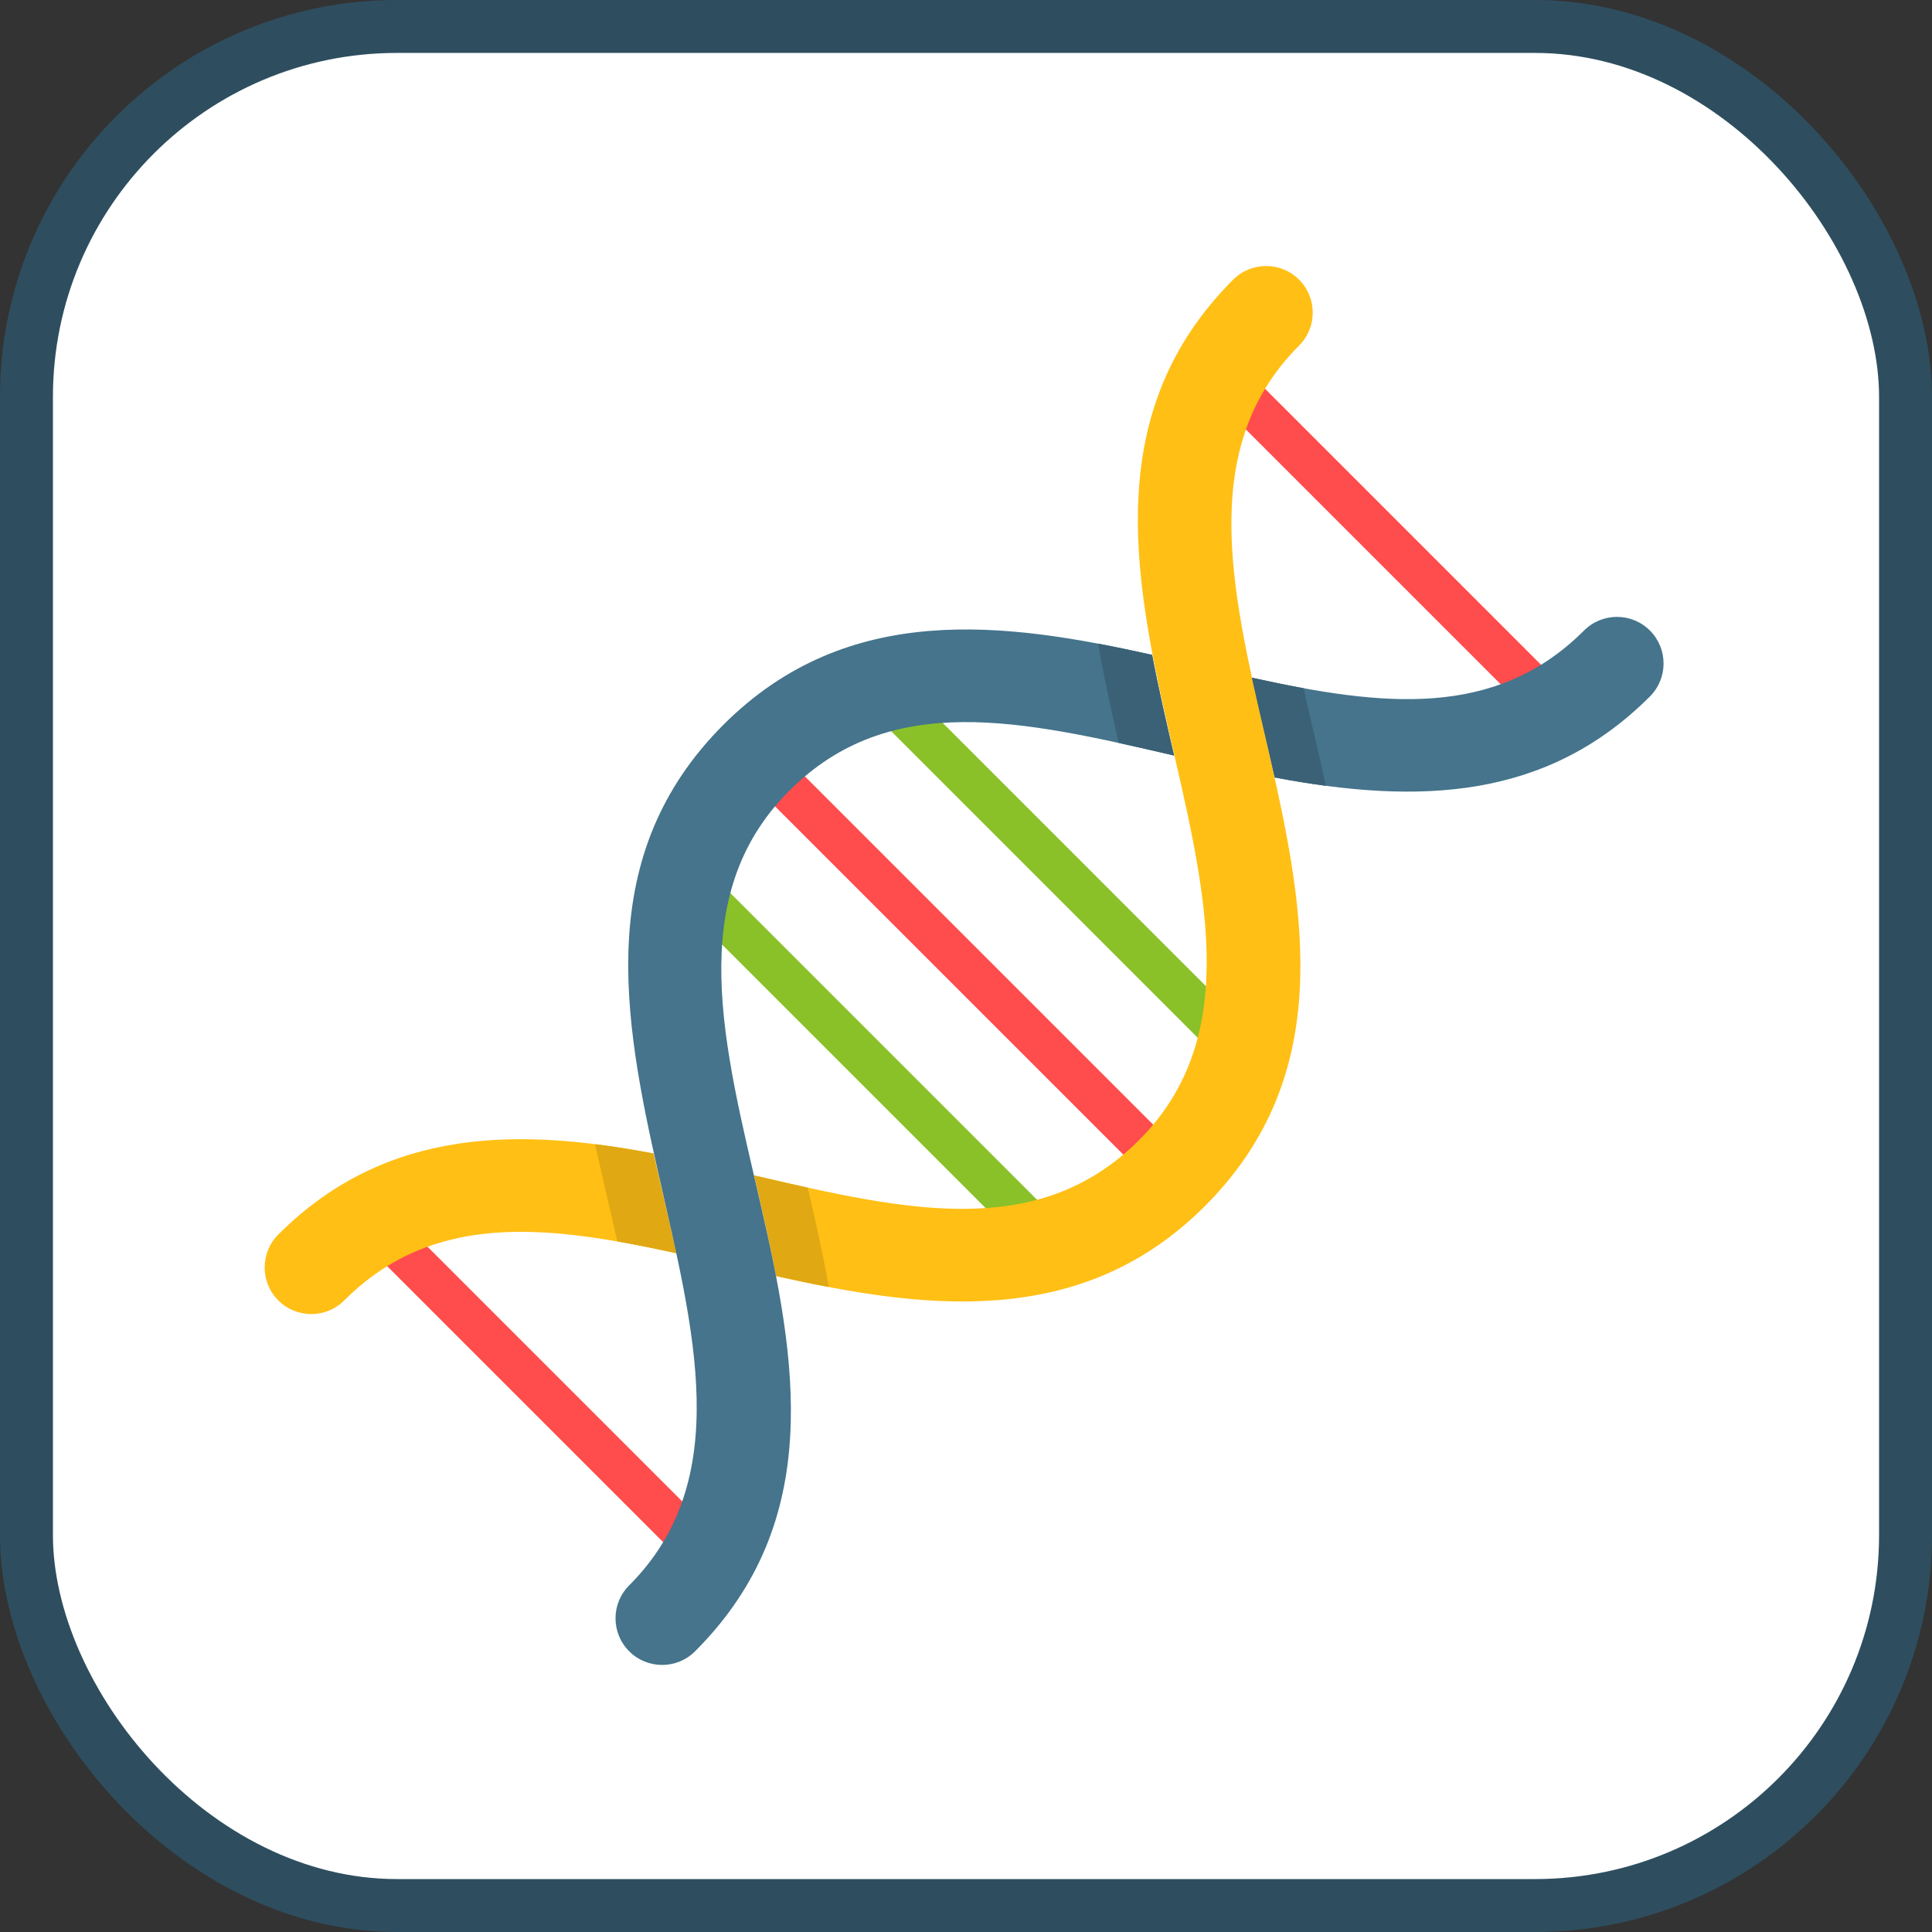 <?xml version="1.0" encoding="UTF-8"?>

<svg width="800px" height="800px" viewBox="0 0 73 73" version="1.1" xmlns="http://www.w3.org/2000/svg" xmlns:xlink="http://www.w3.org/1999/xlink">
    
    <rect x="0" y="0" width="73" height="73" fill="#333333" stroke="none"/>
    
    <title>accessibility/the-why</title>
    <desc>Created with Sketch.</desc>
    <defs>
</defs>
    <g id="accessibility/the-why" stroke="none" stroke-width="1" fill="none" fill-rule="evenodd">
        <g id="container" transform="translate(2, 2)" fill-rule="nonzero">
            <rect id="mask" stroke="#2E4E5F" stroke-width="2" fill="#FFFFFF" x="-1" y="-1" width="71" height="71" rx="14">
</rect>
            <g id="dna" transform="translate(8, 8)">
                <path d="M28.825,36.901 C28.621,36.901 28.417,36.824 28.261,36.668 L16.134,24.541 C15.822,24.229 15.822,23.723 16.134,23.411 C16.446,23.099 16.952,23.099 17.263,23.411 L29.39,35.538 C29.702,35.85 29.702,36.356 29.39,36.668 C29.234,36.824 29.03,36.901 28.825,36.901 Z" id="Shape" fill="#8AC129">
</path>
                <path d="M33.993,34.844 C33.789,34.844 33.584,34.765 33.428,34.61 L18.223,19.405 C17.911,19.093 17.911,18.587 18.223,18.275 C18.535,17.963 19.041,17.963 19.353,18.275 L34.558,33.48 C34.87,33.792 34.87,34.297 34.558,34.61 C34.402,34.765 34.197,34.844 33.993,34.844 Z" id="Shape" fill="#FF4C4C">
</path>
                <path d="M36.051,29.676 C35.847,29.676 35.642,29.598 35.486,29.442 L23.36,17.315 C23.048,17.003 23.048,16.497 23.36,16.185 C23.672,15.873 24.177,15.873 24.49,16.185 L36.616,28.312 C36.928,28.624 36.928,29.13 36.616,29.442 C36.46,29.598 36.255,29.676 36.051,29.676 Z" id="Shape" fill="#8AC129">
</path>
                <path d="M48.224,17.043 C48.019,17.043 47.815,16.966 47.659,16.81 L36.111,5.262 C35.799,4.95 35.799,4.444 36.111,4.132 C36.423,3.82 36.929,3.82 37.241,4.132 L48.789,15.68 C49.101,15.992 49.101,16.498 48.789,16.81 C48.633,16.966 48.428,17.043 48.224,17.043 Z" id="Shape" fill="#FF4C4C">
</path>
                <path d="M16.193,49.074 C15.989,49.074 15.784,48.996 15.628,48.84 L4.08,37.292 C3.769,36.98 3.769,36.475 4.08,36.163 C4.392,35.851 4.898,35.851 5.21,36.163 L16.758,47.711 C17.07,48.022 17.07,48.529 16.758,48.84 C16.602,48.996 16.398,49.074 16.193,49.074 Z" id="Shape" fill="#FF4C4C">
</path>
                <path d="M14.693,33.584 C9.775,32.654 4.655,32.506 0.516,36.645 C-0.172,37.333 -0.172,38.448 0.516,39.136 C1.204,39.824 2.319,39.824 3.007,39.136 C6.363,35.78 10.635,36.272 15.555,37.354 C15.276,36.087 14.969,34.824 14.693,33.584 Z" id="Shape" fill="#FFBF14">
</path>
                <path d="M14.693,33.584 C13.96,33.445 13.223,33.324 12.485,33.232 C12.752,34.452 13.044,35.658 13.325,36.907 C14.052,37.035 14.796,37.187 15.555,37.354 C15.274,36.08 14.97,34.828 14.693,33.584 Z" id="Shape" fill="#E0A812">
</path>
                <path d="M39.085,3.058 C39.773,2.37 39.773,1.255 39.085,0.567 C38.397,-0.121 37.282,-0.12 36.594,0.567 C26.772,10.39 41.052,25.065 33.033,33.084 C29.232,36.886 24.256,35.751 18.496,34.413 C18.791,35.678 19.086,36.953 19.325,38.216 C24.834,39.444 30.813,40.286 35.524,35.575 C45.371,25.728 31.068,11.075 39.085,3.058 Z" id="Shape" fill="#FFBF14">
</path>
                <path d="M19.325,38.216 C19.984,38.363 20.65,38.505 21.319,38.631 C21.093,37.371 20.81,36.124 20.521,34.875 C19.858,34.729 19.182,34.572 18.496,34.413 C18.79,35.677 19.085,36.945 19.325,38.216 Z" id="Shape" fill="#E0A812">
</path>
                <path d="M34.361,18.548 C34.068,17.287 33.769,15.995 33.532,14.744 C28.024,13.516 22.044,12.675 17.334,17.385 C7.532,27.187 21.762,41.913 13.773,49.903 C13.085,50.59 13.085,51.706 13.773,52.393 C14.461,53.081 15.576,53.081 16.264,52.393 C26.148,42.509 11.763,27.938 19.825,19.876 C23.626,16.075 28.601,17.21 34.361,18.548 Z" id="Shape" fill="#45748C">
</path>
                <path d="M33.532,14.744 C32.858,14.594 32.177,14.45 31.491,14.32 C31.708,15.577 31.985,16.825 32.273,18.072 C32.957,18.222 33.653,18.383 34.361,18.548 C34.068,17.287 33.769,15.995 33.532,14.744 Z" id="Shape" fill="#3A6175">
</path>
                <path d="M52.342,13.825 C51.654,13.137 50.539,13.137 49.851,13.825 C46.494,17.181 42.222,16.689 37.303,15.607 C37.584,16.885 37.887,18.132 38.165,19.377 C43.606,20.406 48.429,20.228 52.342,16.315 C53.029,15.628 53.029,14.512 52.342,13.825 Z" id="Shape" fill="#45748C">
</path>
                <path d="M39.255,16.004 C38.617,15.887 37.965,15.752 37.303,15.607 C37.584,16.885 37.887,18.132 38.165,19.377 C38.807,19.498 39.452,19.606 40.099,19.693 C39.837,18.5 39.532,17.24 39.255,16.004 Z" id="Shape" fill="#3A6175">
</path>
            </g>
        </g>
    </g>
</svg>